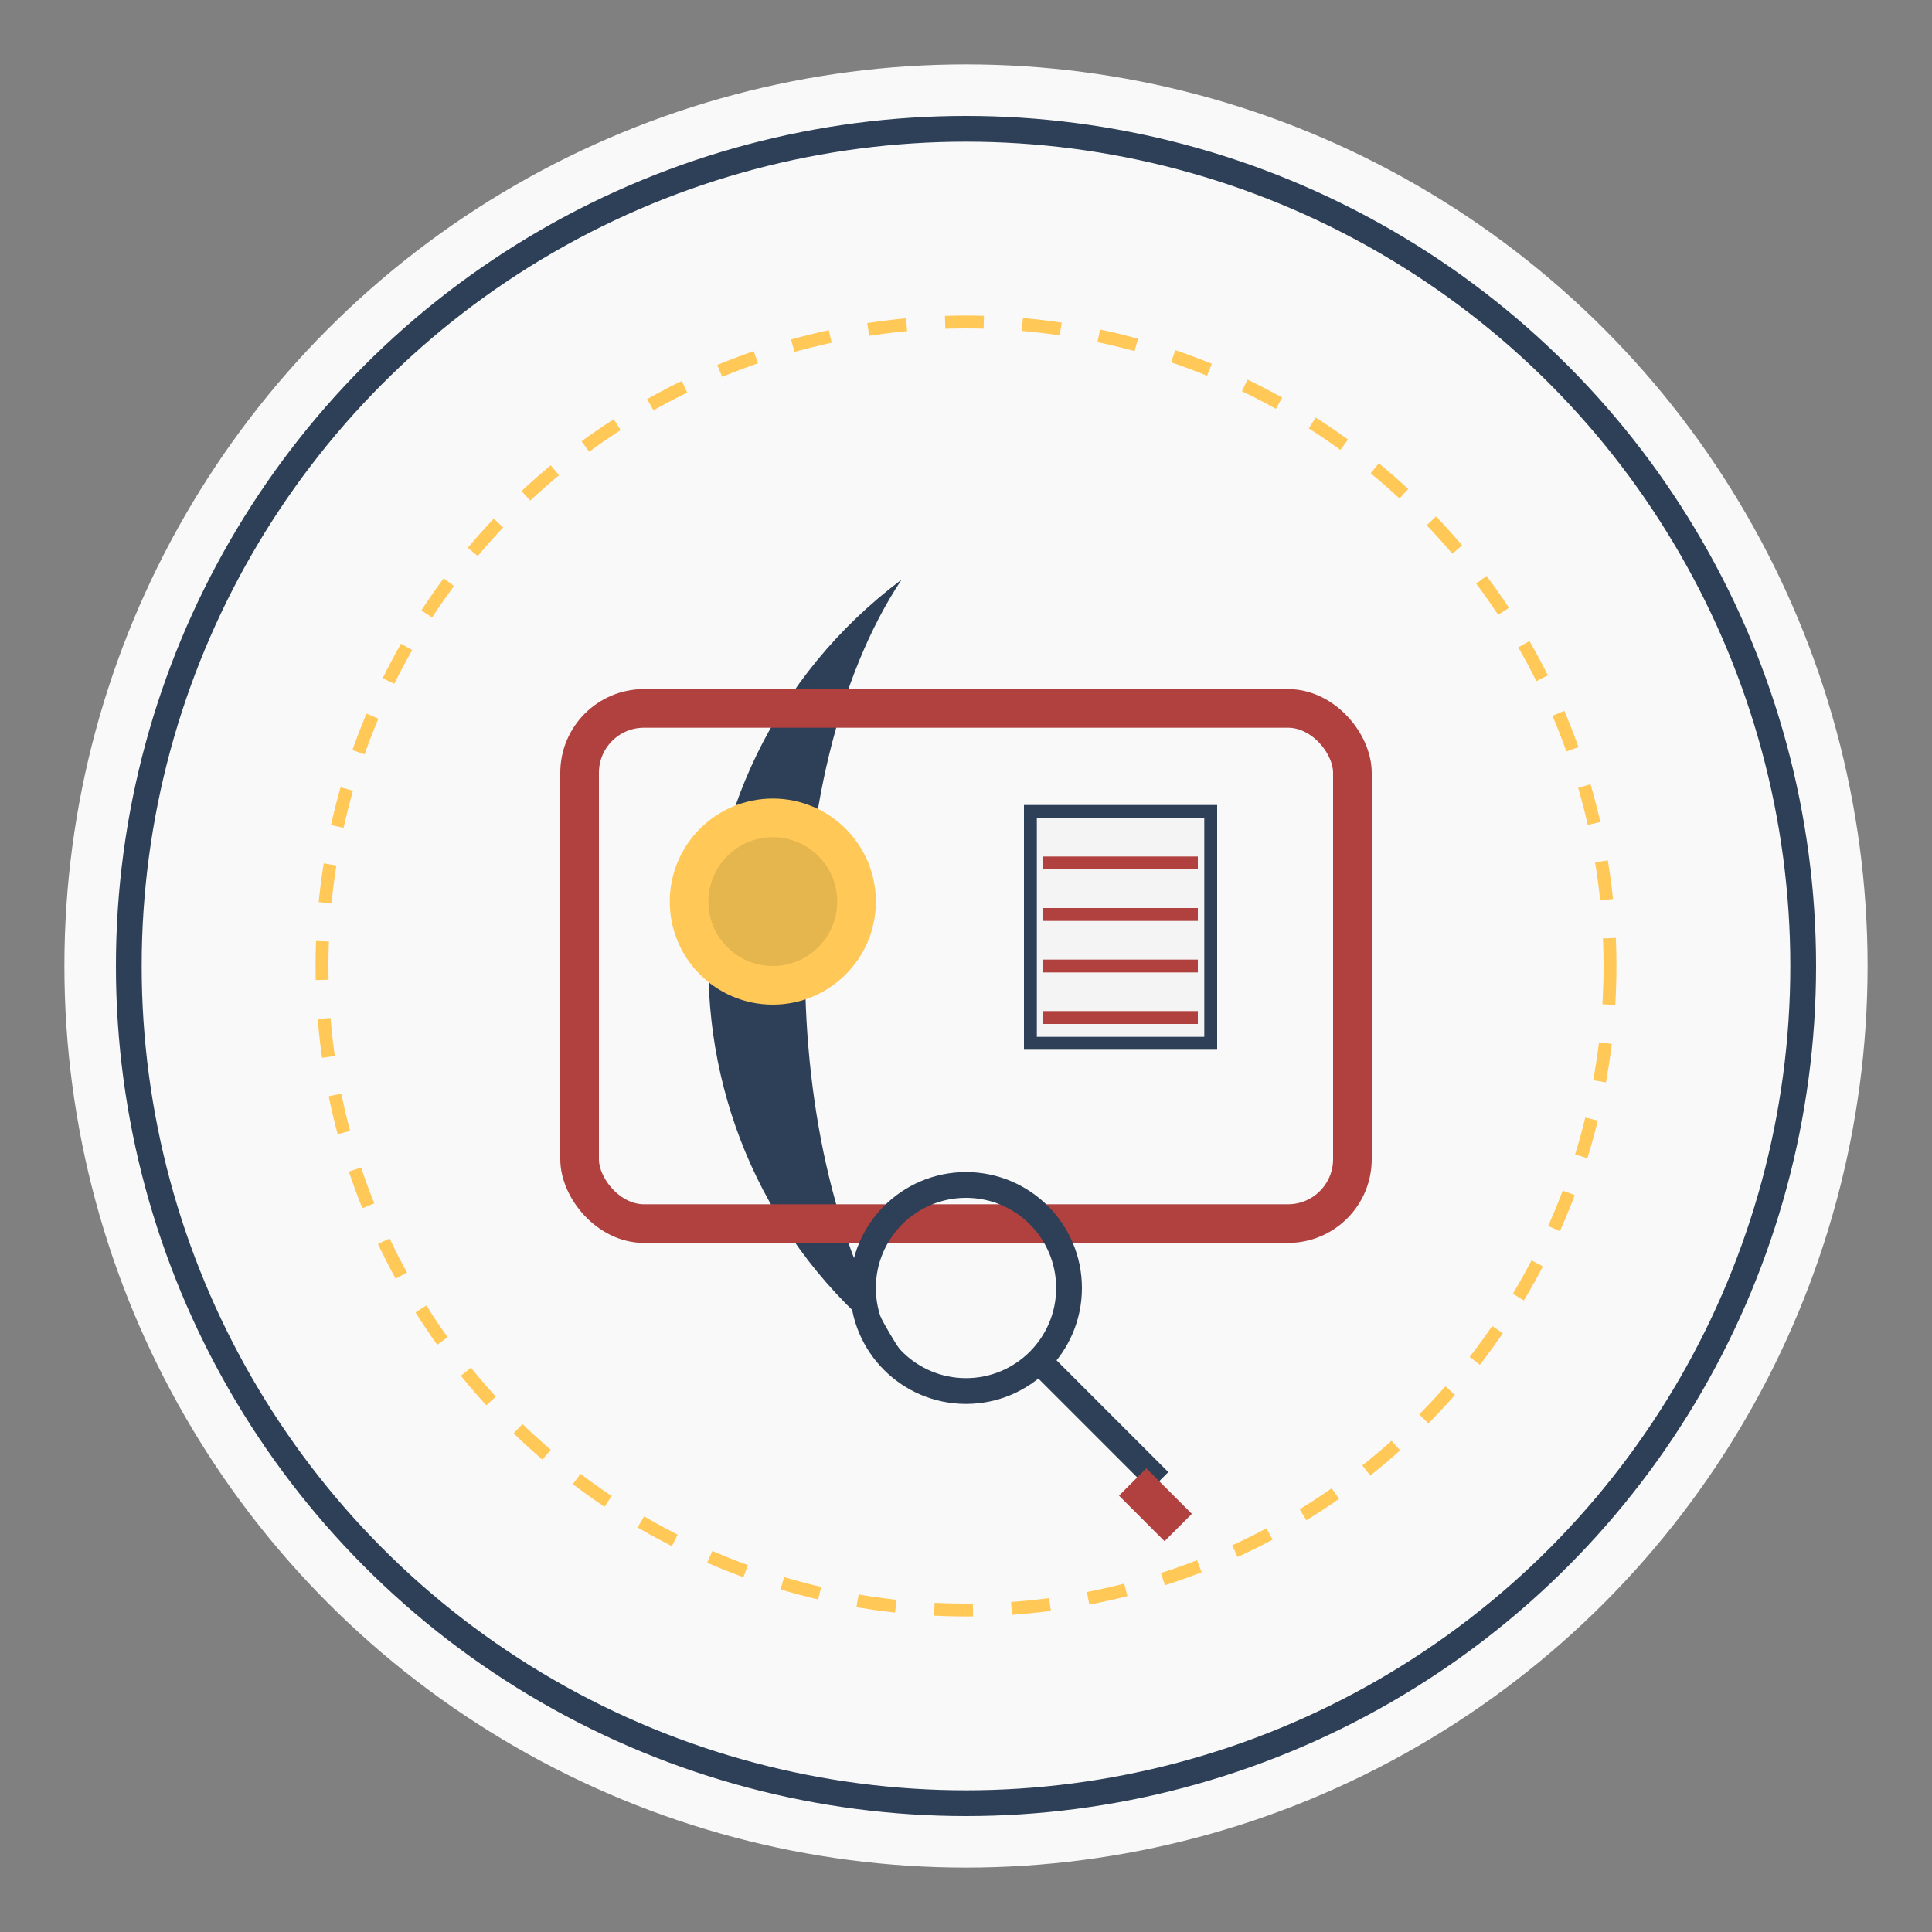 <svg xmlns="http://www.w3.org/2000/svg" viewBox="0 0 150 150" width="150" height="150">
  <rect x="0" y="0" width="150" height="150" fill="#808080" stroke="none"/>
  <!-- Pozadí -->
  <circle cx="75" cy="75" r="70" fill="#f9f9f9"/>
  <circle cx="75" cy="75" r="65" fill="none" stroke="#2e4057" stroke-width="2"/>
  
  <!-- Centrální ikona sběratelského klubu -->
  <g transform="translate(75, 75)">
    <!-- Stylizované "C" -->
    <path d="M-5,-30 C-25,-15 -25,15 -5,30 C-15,15 -15,-15 -5,-30" fill="#2e4057"/>
    
    <!-- Stylizovaná sběratelská krabice/vitrína s předměty -->
    <rect x="-30" y="-20" width="60" height="40" rx="5" ry="5" fill="none" stroke="#b0413e" stroke-width="3"/>
    
    <!-- Sběratelské předměty uvnitř -->
    <!-- Mince -->
    <circle cx="-15" cy="-5" r="8" fill="#ffc857"/>
    <circle cx="-15" cy="-5" r="5" fill="#e5b64d"/>
    
    <!-- Známka -->
    <rect x="5" y="-12" width="14" height="18" fill="#f4f4f4" stroke="#2e4057" stroke-width="1"/>
    <line x1="6" y1="-8" x2="18" y2="-8" stroke="#b0413e" stroke-width="1"/>
    <line x1="6" y1="-4" x2="18" y2="-4" stroke="#b0413e" stroke-width="1"/>
    <line x1="6" y1="0" x2="18" y2="0" stroke="#b0413e" stroke-width="1"/>
    <line x1="6" y1="4" x2="18" y2="4" stroke="#b0413e" stroke-width="1"/>
    
    <!-- Lupa - symbol expertízy a poradenství -->
    <g transform="translate(0, 25)">
      <circle cx="0" cy="0" r="8" fill="none" stroke="#2e4057" stroke-width="2"/>
      <line x1="6" y1="6" x2="15" y2="15" stroke="#2e4057" stroke-width="2"/>
      <rect x="14" y="14" width="5" height="3" fill="#b0413e" transform="rotate(45, 14, 14)"/>
    </g>
  </g>
  
  <!-- Dekorativní kruh -->
  <circle cx="75" cy="75" r="50" fill="none" stroke="#ffc857" stroke-width="1" stroke-dasharray="3,3"/>
</svg>
